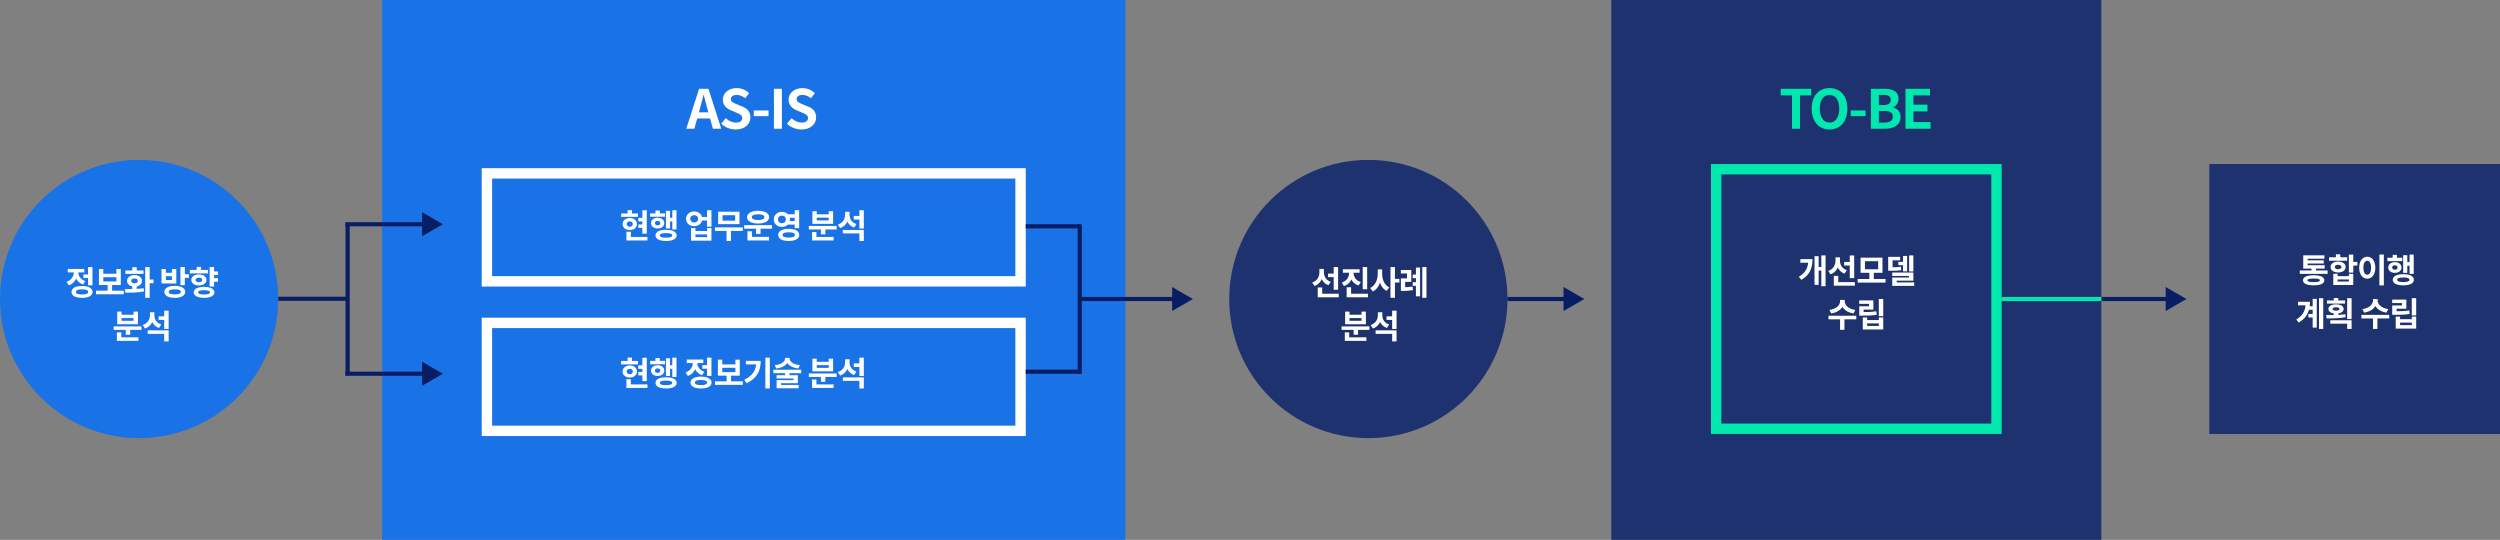 <svg width="1204" height="260" viewBox="0 0 1204 260" fill="none" xmlns="http://www.w3.org/2000/svg">
<rect x="0" y="0" width="1204" height="260" fill="#808080" stroke="none"/>
<circle cx="67" cy="144" r="67" fill="#1A72E7"/>
<path d="M40.163 132.192H42.979V133.92H40.163V132.192ZM42.403 128.608H44.531V137.408H42.403V128.608ZM39.507 137.728C42.643 137.728 44.579 138.8 44.579 140.592C44.579 142.4 42.643 143.44 39.507 143.44C36.371 143.44 34.435 142.4 34.435 140.592C34.435 138.8 36.371 137.728 39.507 137.728ZM39.507 139.344C37.587 139.344 36.563 139.744 36.563 140.592C36.563 141.424 37.587 141.824 39.507 141.824C41.443 141.824 42.467 141.424 42.467 140.592C42.467 139.744 41.443 139.344 39.507 139.344ZM35.555 130.096H37.283V131.024C37.283 133.856 35.971 136.448 33.139 137.408L32.051 135.728C34.499 134.896 35.555 132.928 35.555 131.024V130.096ZM36.003 130.096H37.715V131.024C37.715 132.768 38.723 134.576 41.059 135.36L40.019 137.04C37.267 136.128 36.003 133.664 36.003 131.024V130.096ZM32.627 129.504H40.595V131.2H32.627V129.504ZM46.225 139.984H59.633V141.712H46.225V139.984ZM51.841 136.816H53.969V140.4H51.841V136.816ZM47.633 129.552H49.745V131.824H56.065V129.552H58.177V137.264H47.633V129.552ZM49.745 133.488V135.568H56.065V133.488H49.745ZM63.712 137.376H65.84V139.776H63.712V137.376ZM69.936 128.608H72.08V143.424H69.936V128.608ZM71.328 134.624H73.936V136.384H71.328V134.624ZM60.384 140.96L60.128 139.248C62.688 139.248 66.208 139.232 69.2 138.816L69.36 140.352C66.24 140.96 62.88 140.96 60.384 140.96ZM60.4 130.24H69.12V131.904H60.4V130.24ZM64.784 132.496C66.896 132.496 68.4 133.616 68.4 135.264C68.4 136.928 66.896 138.048 64.784 138.048C62.656 138.048 61.168 136.928 61.168 135.264C61.168 133.616 62.656 132.496 64.784 132.496ZM64.784 134.096C63.808 134.096 63.184 134.512 63.184 135.264C63.184 136.032 63.808 136.448 64.784 136.448C65.744 136.448 66.384 136.032 66.384 135.264C66.384 134.512 65.744 134.096 64.784 134.096ZM63.712 128.688H65.84V131.488H63.712V128.688ZM84.184 137.664C87.256 137.664 89.192 138.736 89.192 140.544C89.192 142.368 87.256 143.44 84.184 143.44C81.096 143.44 79.16 142.368 79.16 140.544C79.16 138.736 81.096 137.664 84.184 137.664ZM84.184 139.328C82.296 139.328 81.272 139.712 81.272 140.544C81.272 141.392 82.296 141.792 84.184 141.792C86.072 141.792 87.08 141.392 87.08 140.544C87.08 139.712 86.072 139.328 84.184 139.328ZM86.888 128.608H89.016V137.328H86.888V128.608ZM88.424 132.048H90.984V133.808H88.424V132.048ZM77.784 129.552H79.896V131.376H82.792V129.552H84.904V136.512H77.784V129.552ZM79.896 133.024V134.848H82.792V133.024H79.896ZM102.439 130.736H104.999V132.464H102.439V130.736ZM102.439 133.952H104.999V135.68H102.439V133.952ZM100.967 128.608H103.095V138H100.967V128.608ZM98.279 138.16C101.335 138.16 103.255 139.136 103.255 140.8C103.255 142.448 101.335 143.424 98.279 143.424C95.223 143.424 93.303 142.448 93.303 140.8C93.303 139.136 95.223 138.16 98.279 138.16ZM98.279 139.76C96.407 139.76 95.415 140.096 95.415 140.8C95.415 141.504 96.407 141.84 98.279 141.84C100.151 141.84 101.143 141.504 101.143 140.8C101.143 140.096 100.151 139.76 98.279 139.76ZM91.431 130.016H100.151V131.664H91.431V130.016ZM95.799 132.16C97.943 132.16 99.431 133.232 99.431 134.816C99.431 136.416 97.943 137.472 95.799 137.472C93.639 137.472 92.151 136.416 92.151 134.816C92.151 133.232 93.639 132.16 95.799 132.16ZM95.799 133.712C94.839 133.712 94.199 134.096 94.199 134.816C94.199 135.536 94.839 135.92 95.799 135.92C96.743 135.92 97.399 135.536 97.399 134.816C97.399 134.096 96.743 133.712 95.799 133.712ZM94.727 128.512H96.855V130.896H94.727V128.512ZM54.741 157.192H68.149V158.872H54.741V157.192ZM60.549 158.088H62.693V161.208H60.549V158.088ZM56.293 162.472H66.677V164.168H56.293V162.472ZM56.293 160.088H58.405V163.192H56.293V160.088ZM56.453 150.072H58.549V151.592H64.325V150.072H66.437V156.168H56.453V150.072ZM58.549 153.192V154.504H64.325V153.192H58.549ZM76.388 152.36H79.396V154.088H76.388V152.36ZM72.212 150.376H73.956V151.768C73.956 154.696 72.66 157.24 69.844 158.216L68.724 156.536C71.204 155.72 72.212 153.768 72.212 151.768V150.376ZM72.644 150.376H74.356V151.896C74.356 153.736 75.348 155.544 77.668 156.296L76.564 157.96C73.876 157.032 72.644 154.632 72.644 151.896V150.376ZM71.124 159.096H81.22V164.424H79.092V160.776H71.124V159.096ZM79.092 149.608H81.22V158.424H79.092V149.608Z" fill="white"/>
<circle cx="659" cy="144" r="67" fill="#1E3270"/>
<path d="M639.598 131.76H643.038V133.472H639.598V131.76ZM635.422 129.52H637.134V131.12C637.134 134.144 635.87 136.72 633.07 137.744L631.95 136.08C634.398 135.264 635.422 133.216 635.422 131.12V129.52ZM635.886 129.52H637.582V131.136C637.582 133.04 638.558 134.944 640.894 135.744L639.758 137.376C637.102 136.416 635.886 133.936 635.886 131.136V129.52ZM642.302 128.624H644.43V139.552H642.302V128.624ZM634.622 141.472H644.75V143.168H634.622V141.472ZM634.622 138.448H636.766V142.416H634.622V138.448ZM649.708 130.256H651.468V131.504C651.468 134.304 650.108 136.832 647.26 137.76L646.172 136.096C648.636 135.296 649.708 133.376 649.708 131.504V130.256ZM650.14 130.256H651.884V131.504C651.884 133.264 652.94 135.072 655.356 135.84L654.268 137.488C651.484 136.608 650.14 134.192 650.14 131.504V130.256ZM646.732 129.664H654.796V131.344H646.732V129.664ZM656.284 128.624H658.428V139.312H656.284V128.624ZM648.556 141.472H658.796V143.168H648.556V141.472ZM648.556 138.352H650.684V142.32H648.556V138.352ZM663.515 129.744H665.243V131.904C665.243 135.568 663.963 139.008 661.163 140.384L659.883 138.672C662.379 137.504 663.515 134.656 663.515 131.904V129.744ZM663.947 129.744H665.643V131.904C665.643 134.56 666.699 137.264 669.067 138.416L667.787 140.112C665.115 138.752 663.947 135.456 663.947 131.904V129.744ZM669.659 128.608H671.803V143.424H669.659V128.608ZM671.323 134.304H673.947V136.08H671.323V134.304ZM674.666 138.336H675.642C677.21 138.336 678.618 138.288 680.298 138.016L680.474 139.728C678.73 140.032 677.29 140.096 675.642 140.096H674.666V138.336ZM674.65 130.032H679.674V135.744H676.73V138.848H674.666V134.08H677.61V131.712H674.65V130.032ZM684.97 128.608H686.986V143.424H684.97V128.608ZM680.362 132.24H682.73V133.952H680.362V132.24ZM681.914 128.848H683.914V142.72H681.914V128.848ZM680.362 135.92H682.73V137.632H680.362V135.92ZM646.108 157.192H659.516V158.872H646.108V157.192ZM651.916 158.088H654.06V161.208H651.916V158.088ZM647.66 162.472H658.044V164.168H647.66V162.472ZM647.66 160.088H649.772V163.192H647.66V160.088ZM647.82 150.072H649.916V151.592H655.692V150.072H657.804V156.168H647.82V150.072ZM649.916 153.192V154.504H655.692V153.192H649.916ZM667.755 152.36H670.763V154.088H667.755V152.36ZM663.579 150.376H665.323V151.768C665.323 154.696 664.027 157.24 661.211 158.216L660.091 156.536C662.571 155.72 663.579 153.768 663.579 151.768V150.376ZM664.011 150.376H665.723V151.896C665.723 153.736 666.715 155.544 669.035 156.296L667.931 157.96C665.243 157.032 664.011 154.632 664.011 151.896V150.376ZM662.491 159.096H672.587V164.424H670.459V160.776H662.491V159.096ZM670.459 149.608H672.587V158.424H670.459V149.608Z" fill="white"/>
<rect x="1064" y="79" width="140" height="130" fill="#1E3270"/>
<path d="M1107.58 130.24H1120.98V131.904H1107.58V130.24ZM1113.21 128.656H1115.34V130.848H1113.21V128.656ZM1109.24 127.728H1119.56V129.344H1109.24V127.728ZM1109.24 122.976H1119.45V124.592H1111.35V128.64H1109.24V122.976ZM1110.76 125.376H1119.11V126.928H1110.76V125.376ZM1114.26 132.56C1117.51 132.56 1119.4 133.424 1119.4 134.992C1119.4 136.576 1117.51 137.424 1114.26 137.424C1111 137.424 1109.11 136.576 1109.11 134.992C1109.11 133.424 1111 132.56 1114.26 132.56ZM1114.26 134.128C1112.2 134.128 1111.26 134.384 1111.26 134.992C1111.26 135.616 1112.2 135.872 1114.26 135.872C1116.31 135.872 1117.26 135.616 1117.26 134.992C1117.26 134.384 1116.31 134.128 1114.26 134.128ZM1131.21 122.608H1133.33V131.28H1131.21V122.608ZM1132.49 126.16H1135.3V127.92H1132.49V126.16ZM1123.7 131.856H1125.8V132.976H1131.22V131.856H1133.33V137.264H1123.7V131.856ZM1125.8 134.576V135.6H1131.22V134.576H1125.8ZM1121.67 123.888H1130.39V125.568H1121.67V123.888ZM1126.04 125.968C1128.18 125.968 1129.67 127.024 1129.67 128.592C1129.67 130.16 1128.18 131.216 1126.04 131.216C1123.88 131.216 1122.39 130.16 1122.39 128.592C1122.39 127.024 1123.88 125.968 1126.04 125.968ZM1126.04 127.52C1125.08 127.52 1124.44 127.904 1124.44 128.592C1124.44 129.296 1125.08 129.664 1126.04 129.664C1126.98 129.664 1127.64 129.296 1127.64 128.592C1127.64 127.904 1126.98 127.52 1126.04 127.52ZM1124.97 122.496H1127.09V124.832H1124.97V122.496ZM1145.91 122.592H1148.05V137.456H1145.91V122.592ZM1140.07 123.632C1142.31 123.632 1143.96 125.68 1143.96 128.912C1143.96 132.176 1142.31 134.224 1140.07 134.224C1137.83 134.224 1136.18 132.176 1136.18 128.912C1136.18 125.68 1137.83 123.632 1140.07 123.632ZM1140.07 125.568C1138.96 125.568 1138.21 126.736 1138.21 128.912C1138.21 131.12 1138.96 132.304 1140.07 132.304C1141.17 132.304 1141.91 131.12 1141.91 128.912C1141.91 126.736 1141.17 125.568 1140.07 125.568ZM1160.44 122.608H1162.45V131.888H1160.44V122.608ZM1158.63 126.256H1161V127.984H1158.63V126.256ZM1157.36 122.896H1159.35V131.408H1157.36V122.896ZM1149.76 124.128H1156.95V125.76H1149.76V124.128ZM1153.38 126.24C1155.24 126.24 1156.58 127.296 1156.58 128.832C1156.58 130.368 1155.24 131.408 1153.38 131.408C1151.52 131.408 1150.18 130.368 1150.18 128.832C1150.18 127.296 1151.52 126.24 1153.38 126.24ZM1153.38 127.76C1152.6 127.76 1152.07 128.144 1152.07 128.832C1152.07 129.52 1152.6 129.904 1153.38 129.904C1154.15 129.904 1154.68 129.52 1154.68 128.832C1154.68 128.144 1154.15 127.76 1153.38 127.76ZM1152.31 122.752H1154.4V125.248H1152.31V122.752ZM1157.44 132.048C1160.61 132.048 1162.53 133.008 1162.53 134.736C1162.53 136.448 1160.61 137.424 1157.44 137.424C1154.26 137.424 1152.34 136.448 1152.34 134.736C1152.34 133.008 1154.26 132.048 1157.44 132.048ZM1157.44 133.632C1155.46 133.632 1154.47 133.968 1154.47 134.736C1154.47 135.488 1155.46 135.84 1157.44 135.84C1159.41 135.84 1160.4 135.488 1160.4 134.736C1160.4 133.968 1159.41 133.632 1157.44 133.632ZM1111.81 147.512H1114.82V149.208H1111.81V147.512ZM1111.73 151.208H1114.75V152.904H1111.73V151.208ZM1116.83 143.608H1118.87V158.424H1116.83V143.608ZM1113.78 143.928H1115.76V157.768H1113.78V143.928ZM1110.43 145.352H1112.48C1112.48 149.56 1111.22 152.92 1107.09 155.352L1105.89 153.864C1109.23 151.832 1110.43 149.368 1110.43 145.784V145.352ZM1106.74 145.352H1111.15V147.048H1106.74V145.352ZM1120.67 144.696H1129.38V146.216H1120.67V144.696ZM1125.03 146.568C1127.23 146.568 1128.71 147.448 1128.71 148.792C1128.71 150.152 1127.23 151.016 1125.03 151.016C1122.82 151.016 1121.35 150.152 1121.35 148.792C1121.35 147.448 1122.82 146.568 1125.03 146.568ZM1125.03 147.976C1124.03 147.976 1123.38 148.248 1123.38 148.792C1123.38 149.32 1124.03 149.608 1125.03 149.608C1126.03 149.608 1126.67 149.32 1126.67 148.792C1126.67 148.248 1126.03 147.976 1125.03 147.976ZM1123.95 143.512H1126.1V145.464H1123.95V143.512ZM1123.95 150.232H1126.1V152.296H1123.95V150.232ZM1130.39 143.624H1132.53V153.656H1130.39V143.624ZM1122.29 154.232H1132.53V158.424H1130.39V155.864H1122.29V154.232ZM1120.51 153.368L1120.26 151.752C1122.93 151.752 1126.48 151.736 1129.51 151.352L1129.67 152.776C1126.53 153.32 1123.12 153.368 1120.51 153.368ZM1142.83 144.04H1144.7V144.728C1144.7 147.576 1142.46 149.992 1138.57 150.568L1137.74 148.856C1141.15 148.408 1142.83 146.472 1142.83 144.728V144.04ZM1143.23 144.04H1145.08V144.728C1145.08 146.456 1146.78 148.408 1150.17 148.856L1149.35 150.568C1145.47 149.992 1143.23 147.576 1143.23 144.728V144.04ZM1142.84 153H1144.95V158.424H1142.84V153ZM1137.26 151.656H1150.65V153.384H1137.26V151.656ZM1161.5 143.608H1163.64V151.88H1161.5V143.608ZM1152.09 149.912H1153.38C1156.26 149.912 1158.14 149.864 1160.28 149.496L1160.52 151.208C1158.31 151.56 1156.34 151.624 1153.38 151.624H1152.09V149.912ZM1152.07 144.28H1158.89V148.696H1154.18V151.032H1152.09V147.096H1156.79V145.96H1152.07V144.28ZM1153.78 152.488H1155.88V153.736H1161.53V152.488H1163.64V158.264H1153.78V152.488ZM1155.88 155.368V156.568H1161.53V155.368H1155.88Z" fill="white"/>
<rect x="184" width="358" height="260" fill="#1A72E7"/>
<rect x="234.5" y="83.5" width="257" height="52" stroke="white" stroke-width="5"/>
<rect x="234.5" y="155.5" width="257" height="52" stroke="white" stroke-width="5"/>
<path d="M309.363 101.255H311.491V112.535H309.363V101.255ZM307.427 104.919H310.163V106.615H307.427V104.919ZM307.427 108.103H310.163V109.783H307.427V108.103ZM299.139 102.791H307.267V104.455H299.139V102.791ZM303.299 104.983C305.315 104.983 306.771 106.183 306.771 107.895C306.771 109.607 305.315 110.807 303.299 110.807C301.283 110.807 299.827 109.607 299.827 107.895C299.827 106.183 301.283 104.983 303.299 104.983ZM303.299 106.615C302.435 106.615 301.827 107.079 301.827 107.895C301.827 108.727 302.435 109.175 303.299 109.175C304.163 109.175 304.771 108.727 304.771 107.895C304.771 107.079 304.163 106.615 303.299 106.615ZM302.243 101.207H304.371V103.815H302.243V101.207ZM301.683 114.103H311.811V115.799H301.683V114.103ZM301.683 111.607H303.827V114.887H301.683V111.607ZM323.778 101.239H325.794V110.519H323.778V101.239ZM321.97 104.887H324.338V106.615H321.97V104.887ZM320.706 101.527H322.69V110.039H320.706V101.527ZM313.106 102.759H320.29V104.391H313.106V102.759ZM316.722 104.871C318.578 104.871 319.922 105.927 319.922 107.463C319.922 108.999 318.578 110.039 316.722 110.039C314.866 110.039 313.522 108.999 313.522 107.463C313.522 105.927 314.866 104.871 316.722 104.871ZM316.722 106.391C315.938 106.391 315.41 106.775 315.41 107.463C315.41 108.151 315.938 108.535 316.722 108.535C317.49 108.535 318.018 108.151 318.018 107.463C318.018 106.775 317.49 106.391 316.722 106.391ZM315.65 101.383H317.746V103.879H315.65V101.383ZM320.786 110.679C323.954 110.679 325.874 111.639 325.874 113.367C325.874 115.079 323.954 116.055 320.786 116.055C317.602 116.055 315.682 115.079 315.682 113.367C315.682 111.639 317.602 110.679 320.786 110.679ZM320.786 112.263C318.802 112.263 317.81 112.599 317.81 113.367C317.81 114.119 318.802 114.471 320.786 114.471C322.754 114.471 323.746 114.119 323.746 113.367C323.746 112.599 322.754 112.263 320.786 112.263ZM337.721 104.503H341.433V106.215H337.721V104.503ZM334.329 101.847C336.553 101.847 338.233 103.335 338.233 105.383C338.233 107.447 336.553 108.919 334.329 108.919C332.089 108.919 330.409 107.447 330.409 105.383C330.409 103.335 332.089 101.847 334.329 101.847ZM334.329 103.623C333.241 103.623 332.441 104.279 332.441 105.383C332.441 106.487 333.241 107.159 334.329 107.159C335.417 107.159 336.201 106.487 336.201 105.383C336.201 104.279 335.417 103.623 334.329 103.623ZM340.505 101.239H342.633V109.207H340.505V101.239ZM332.793 109.847H334.905V111.255H340.521V109.847H342.633V115.895H332.793V109.847ZM334.905 112.887V114.199H340.521V112.887H334.905ZM344.312 109.527H357.736V111.223H344.312V109.527ZM349.912 110.615H352.024V116.055H349.912V110.615ZM345.864 101.959H356.136V107.943H345.864V101.959ZM354.04 103.639H347.96V106.263H354.04V103.639ZM358.391 108.439H371.815V110.119H358.391V108.439ZM364.135 109.543H366.295V112.663H364.135V109.543ZM359.959 114.087H370.343V115.799H359.959V114.087ZM359.959 111.367H362.103V114.519H359.959V111.367ZM365.095 101.511C368.279 101.511 370.423 102.711 370.423 104.583C370.423 106.471 368.279 107.655 365.095 107.655C361.895 107.655 359.767 106.471 359.767 104.583C359.767 102.711 361.895 101.511 365.095 101.511ZM365.095 103.191C363.223 103.191 362.055 103.671 362.055 104.583C362.055 105.495 363.223 105.959 365.095 105.959C366.967 105.959 368.135 105.495 368.135 104.583C368.135 103.671 366.967 103.191 365.095 103.191ZM379.03 103.175H383.414V104.871H379.03V103.175ZM379.03 106.455H383.414V108.167H379.03V106.455ZM376.566 102.023C378.774 102.023 380.47 103.559 380.47 105.655C380.47 107.751 378.774 109.287 376.566 109.287C374.342 109.287 372.646 107.751 372.646 105.655C372.646 103.559 374.342 102.023 376.566 102.023ZM376.566 103.831C375.478 103.831 374.678 104.487 374.678 105.655C374.678 106.807 375.478 107.495 376.566 107.495C377.654 107.495 378.454 106.807 378.454 105.655C378.454 104.487 377.654 103.831 376.566 103.831ZM382.742 101.239H384.87V109.911H382.742V101.239ZM379.846 110.215C382.966 110.215 384.918 111.303 384.918 113.143C384.918 114.983 382.966 116.055 379.846 116.055C376.726 116.055 374.774 114.983 374.774 113.143C374.774 111.303 376.726 110.215 379.846 110.215ZM379.846 111.863C377.91 111.863 376.87 112.279 376.87 113.143C376.87 114.007 377.91 114.423 379.846 114.423C381.798 114.423 382.822 114.007 382.822 113.143C382.822 112.279 381.798 111.863 379.846 111.863ZM389.533 108.823H402.941V110.503H389.533V108.823ZM395.341 109.719H397.485V112.839H395.341V109.719ZM391.085 114.103H401.469V115.799H391.085V114.103ZM391.085 111.719H393.197V114.823H391.085V111.719ZM391.245 101.703H393.341V103.223H399.117V101.703H401.229V107.799H391.245V101.703ZM393.341 104.823V106.135H399.117V104.823H393.341ZM411.18 103.991H414.188V105.719H411.18V103.991ZM407.004 102.007H408.748V103.399C408.748 106.327 407.452 108.871 404.636 109.847L403.516 108.167C405.996 107.351 407.004 105.399 407.004 103.399V102.007ZM407.436 102.007H409.148V103.527C409.148 105.367 410.14 107.175 412.46 107.927L411.356 109.591C408.668 108.663 407.436 106.263 407.436 103.527V102.007ZM405.916 110.727H416.012V116.055H413.884V112.407H405.916V110.727ZM413.884 101.239H416.012V110.055H413.884V101.239Z" fill="white"/>
<path d="M309.363 172.279H311.491V183.559H309.363V172.279ZM307.427 175.943H310.163V177.639H307.427V175.943ZM307.427 179.127H310.163V180.807H307.427V179.127ZM299.139 173.815H307.267V175.479H299.139V173.815ZM303.299 176.007C305.315 176.007 306.771 177.207 306.771 178.919C306.771 180.631 305.315 181.831 303.299 181.831C301.283 181.831 299.827 180.631 299.827 178.919C299.827 177.207 301.283 176.007 303.299 176.007ZM303.299 177.639C302.435 177.639 301.827 178.103 301.827 178.919C301.827 179.751 302.435 180.199 303.299 180.199C304.163 180.199 304.771 179.751 304.771 178.919C304.771 178.103 304.163 177.639 303.299 177.639ZM302.243 172.231H304.371V174.839H302.243V172.231ZM301.683 185.127H311.811V186.823H301.683V185.127ZM301.683 182.631H303.827V185.911H301.683V182.631ZM323.778 172.263H325.794V181.543H323.778V172.263ZM321.97 175.911H324.338V177.639H321.97V175.911ZM320.706 172.551H322.69V181.063H320.706V172.551ZM313.106 173.783H320.29V175.415H313.106V173.783ZM316.722 175.895C318.578 175.895 319.922 176.951 319.922 178.487C319.922 180.023 318.578 181.063 316.722 181.063C314.866 181.063 313.522 180.023 313.522 178.487C313.522 176.951 314.866 175.895 316.722 175.895ZM316.722 177.415C315.938 177.415 315.41 177.799 315.41 178.487C315.41 179.175 315.938 179.559 316.722 179.559C317.49 179.559 318.018 179.175 318.018 178.487C318.018 177.799 317.49 177.415 316.722 177.415ZM315.65 172.407H317.746V174.903H315.65V172.407ZM320.786 181.703C323.954 181.703 325.874 182.663 325.874 184.391C325.874 186.103 323.954 187.079 320.786 187.079C317.602 187.079 315.682 186.103 315.682 184.391C315.682 182.663 317.602 181.703 320.786 181.703ZM320.786 183.287C318.802 183.287 317.81 183.623 317.81 184.391C317.81 185.143 318.802 185.495 320.786 185.495C322.754 185.495 323.746 185.143 323.746 184.391C323.746 183.623 322.754 183.287 320.786 183.287ZM338.265 175.847H341.081V177.575H338.265V175.847ZM340.505 172.263H342.633V181.063H340.505V172.263ZM337.609 181.383C340.745 181.383 342.681 182.455 342.681 184.247C342.681 186.055 340.745 187.095 337.609 187.095C334.473 187.095 332.537 186.055 332.537 184.247C332.537 182.455 334.473 181.383 337.609 181.383ZM337.609 182.999C335.689 182.999 334.665 183.399 334.665 184.247C334.665 185.079 335.689 185.479 337.609 185.479C339.545 185.479 340.569 185.079 340.569 184.247C340.569 183.399 339.545 182.999 337.609 182.999ZM333.657 173.751H335.385V174.679C335.385 177.511 334.073 180.103 331.241 181.063L330.153 179.383C332.601 178.551 333.657 176.583 333.657 174.679V173.751ZM334.105 173.751H335.817V174.679C335.817 176.423 336.825 178.231 339.161 179.015L338.121 180.695C335.369 179.783 334.105 177.319 334.105 174.679V173.751ZM330.729 173.159H338.697V174.855H330.729V173.159ZM344.328 183.639H357.736V185.367H344.328V183.639ZM349.944 180.471H352.072V184.055H349.944V180.471ZM345.736 173.207H347.848V175.479H354.168V173.207H356.28V180.919H345.736V173.207ZM347.848 177.143V179.223H354.168V177.143H347.848ZM368.599 172.263H370.743V187.079H368.599V172.263ZM364.231 173.799H366.343C366.343 178.327 364.807 182.039 359.543 184.583L358.439 182.887C362.695 180.839 364.231 178.151 364.231 174.183V173.799ZM359.223 173.799H365.239V175.479H359.223V173.799ZM378.086 172.343H379.878V172.615C379.878 175.095 377.654 177.047 373.83 177.463L373.126 175.863C376.47 175.527 378.086 174.055 378.086 172.615V172.343ZM378.454 172.343H380.262V172.615C380.262 174.055 381.878 175.527 385.206 175.863L384.502 177.463C380.678 177.047 378.454 175.095 378.454 172.615V172.343ZM378.086 179.367H380.214V181.431H378.086V179.367ZM372.47 178.071H385.862V179.735H372.47V178.071ZM374.006 180.695H384.246V184.535H376.118V185.815H374.022V183.063H382.15V182.279H374.006V180.695ZM374.022 185.383H384.63V186.983H374.022V185.383ZM389.533 179.847H402.941V181.527H389.533V179.847ZM395.341 180.743H397.485V183.863H395.341V180.743ZM391.085 185.127H401.469V186.823H391.085V185.127ZM391.085 182.743H393.197V185.847H391.085V182.743ZM391.245 172.727H393.341V174.247H399.117V172.727H401.229V178.823H391.245V172.727ZM393.341 175.847V177.159H399.117V175.847H393.341ZM411.18 175.015H414.188V176.743H411.18V175.015ZM407.004 173.031H408.748V174.423C408.748 177.351 407.452 179.895 404.636 180.871L403.516 179.191C405.996 178.375 407.004 176.423 407.004 174.423V173.031ZM407.436 173.031H409.148V174.551C409.148 176.391 410.14 178.199 412.46 178.951L411.356 180.615C408.668 179.687 407.436 177.287 407.436 174.551V173.031ZM405.916 181.751H416.012V187.079H413.884V183.431H405.916V181.751ZM413.884 172.263H416.012V181.079H413.884V172.263Z" fill="white"/>
<path d="M330.51 62L336.672 42.76H341.196L347.358 62H343.328L340.572 51.99C340 49.988 339.454 47.752 338.908 45.698H338.804C338.284 47.778 337.738 49.988 337.166 51.99L334.41 62H330.51ZM334.332 57.06V54.096H343.484V57.06H334.332ZM354.342 62.364C351.742 62.364 349.194 61.376 347.322 59.582L349.532 56.93C350.884 58.204 352.73 59.036 354.42 59.036C356.422 59.036 357.462 58.178 357.462 56.852C357.462 55.422 356.292 54.954 354.576 54.226L352.002 53.134C350.078 52.354 348.102 50.768 348.102 47.986C348.102 44.84 350.884 42.422 354.758 42.422C356.994 42.422 359.23 43.306 360.79 44.892L358.866 47.31C357.618 46.296 356.344 45.724 354.758 45.724C353.068 45.724 352.002 46.478 352.002 47.726C352.002 49.104 353.38 49.624 355.018 50.274L357.54 51.314C359.854 52.276 361.388 53.784 361.388 56.54C361.388 59.686 358.762 62.364 354.342 62.364ZM363.019 55.942V53.212H370.143V55.942H363.019ZM372.72 62V42.76H376.568V62H372.72ZM386.008 62.364C383.408 62.364 380.86 61.376 378.988 59.582L381.198 56.93C382.55 58.204 384.396 59.036 386.086 59.036C388.088 59.036 389.128 58.178 389.128 56.852C389.128 55.422 387.958 54.954 386.242 54.226L383.668 53.134C381.744 52.354 379.768 50.768 379.768 47.986C379.768 44.84 382.55 42.422 386.424 42.422C388.66 42.422 390.896 43.306 392.456 44.892L390.532 47.31C389.284 46.296 388.01 45.724 386.424 45.724C384.734 45.724 383.668 46.478 383.668 47.726C383.668 49.104 385.046 49.624 386.684 50.274L389.206 51.314C391.52 52.276 393.054 53.784 393.054 56.54C393.054 59.686 390.428 62.364 386.008 62.364Z" fill="white"/>
<rect x="776" width="236" height="260" fill="#1E3270"/>
<rect x="826.5" y="81.5" width="135" height="125" stroke="#00E8AE" stroke-width="5"/>
<path d="M877.152 123.004H879.184V137.82H877.152V123.004ZM875.28 128.588H877.728V130.284H875.28V128.588ZM870.864 124.812H872.896C872.896 128.988 871.68 132.364 867.536 134.78L866.304 133.308C869.68 131.308 870.864 128.812 870.864 125.26V124.812ZM867.056 124.812H871.488V126.524H867.056V124.812ZM873.872 123.388H875.856V137.18H873.872V123.388ZM888.143 126.156H891.583V127.868H888.143V126.156ZM883.967 123.916H885.679V125.516C885.679 128.54 884.415 131.116 881.615 132.14L880.495 130.476C882.943 129.66 883.967 127.612 883.967 125.516V123.916ZM884.431 123.916H886.127V125.532C886.127 127.436 887.103 129.34 889.439 130.14L888.303 131.772C885.647 130.812 884.431 128.332 884.431 125.532V123.916ZM890.847 123.02H892.975V133.948H890.847V123.02ZM883.167 135.868H893.295V137.564H883.167V135.868ZM883.167 132.844H885.311V136.812H883.167V132.844ZM894.67 134.38H908.078V136.108H894.67V134.38ZM900.286 131.1H902.414V134.78H900.286V131.1ZM896.062 124.092H906.606V131.372H896.062V124.092ZM904.526 125.788H898.158V129.692H904.526V125.788ZM919.436 123.004H921.468V130.748H919.436V123.004ZM914.252 126.108H917.42V127.708H914.252V126.108ZM916.492 123.26H918.476V130.668H916.492V123.26ZM909.356 128.716H910.364C912.636 128.716 913.916 128.7 915.484 128.444L915.612 130.108C914.028 130.38 912.684 130.396 910.364 130.396H909.356V128.716ZM909.356 123.708H915.084V125.372H911.452V129.836H909.356V123.708ZM911.292 131.244H921.468V135.18H913.42V137.004H911.308V133.644H919.356V132.876H911.292V131.244ZM911.308 136.012H921.884V137.66H911.308V136.012ZM886.159 144.436H888.031V145.124C888.031 147.972 885.791 150.388 881.903 150.964L881.071 149.252C884.479 148.804 886.159 146.868 886.159 145.124V144.436ZM886.559 144.436H888.415V145.124C888.415 146.852 890.111 148.804 893.503 149.252L892.687 150.964C888.799 150.388 886.559 147.972 886.559 145.124V144.436ZM886.175 153.396H888.287V158.82H886.175V153.396ZM880.591 152.052H893.983V153.78H880.591V152.052ZM904.83 144.004H906.974V152.276H904.83V144.004ZM895.422 150.308H896.718C899.598 150.308 901.47 150.26 903.614 149.892L903.854 151.604C901.646 151.956 899.678 152.02 896.718 152.02H895.422V150.308ZM895.406 144.676H902.222V149.092H897.518V151.428H895.422V147.492H900.126V146.356H895.406V144.676ZM897.118 152.884H899.214V154.132H904.862V152.884H906.974V158.66H897.118V152.884ZM899.214 155.764V156.964H904.862V155.764H899.214Z" fill="white"/>
<path d="M863.021 62V45.958H857.587V42.76H872.303V45.958H866.869V62H863.021ZM881.113 62.364C875.991 62.364 872.507 58.568 872.507 52.302C872.507 46.036 875.991 42.422 881.113 42.422C886.209 42.422 889.693 46.062 889.693 52.302C889.693 58.568 886.209 62.364 881.113 62.364ZM881.113 59.036C883.973 59.036 885.793 56.41 885.793 52.302C885.793 48.194 883.973 45.724 881.113 45.724C878.227 45.724 876.433 48.194 876.433 52.302C876.433 56.41 878.227 59.036 881.113 59.036ZM891.319 55.942V53.212H898.443V55.942H891.319ZM901.02 62V42.76H907.364C911.316 42.76 914.332 43.93 914.332 47.518C914.332 49.286 913.37 51.08 911.732 51.678V51.782C913.786 52.276 915.32 53.758 915.32 56.332C915.32 60.206 912.096 62 907.884 62H901.02ZM904.868 50.586H907.104C909.548 50.586 910.588 49.624 910.588 48.064C910.588 46.374 909.47 45.724 907.156 45.724H904.868V50.586ZM904.868 59.036H907.546C910.146 59.036 911.576 58.1 911.576 56.124C911.576 54.252 910.198 53.446 907.546 53.446H904.868V59.036ZM917.678 62V42.76H929.482V45.958H921.526V50.404H928.26V53.654H921.526V58.776H929.768V62H917.678Z" fill="#00E8AE"/>
<path d="M763 144L753 138.226L753 149.774L763 144ZM726 145L754 145L754 143L726 143L726 145Z" fill="#091D62"/>
<path d="M1053 144L1043 138.227L1043 149.774L1053 144ZM1012 145L1044 145L1044 143L1012 143L1012 145Z" fill="#091D62"/>
<path d="M964 144L1012 144" stroke="#00E8AE" stroke-width="2"/>
<path d="M213.289 108L203.289 113.774L203.289 102.226L213.289 108ZM166.289 107L204.289 107L204.289 109L166.289 109L166.289 107Z" fill="#091D62"/>
<path d="M213.289 180L203.289 174.226L203.289 185.774L213.289 180ZM166.289 181L204.289 181L204.289 179L166.289 179L166.289 181Z" fill="#091D62"/>
<line x1="167.414" y1="108.232" x2="167.414" y2="180.402" stroke="#091D62" stroke-width="2"/>
<path d="M134 143.89L167.715 143.89" stroke="#091D62" stroke-width="2"/>
<path d="M574.5 144L564.5 138.227L564.5 149.774L574.5 144ZM520 145L565.5 145L565.5 143L520 143L520 145Z" fill="#091D62"/>
<line x1="520" y1="108" x2="520" y2="180" stroke="#091D62" stroke-width="2"/>
<line y1="-1" x2="26" y2="-1" transform="matrix(1 0 0 -1 494 108)" stroke="#091D62" stroke-width="2"/>
<line x1="494" y1="179" x2="520" y2="179" stroke="#091D62" stroke-width="2"/>
</svg>
